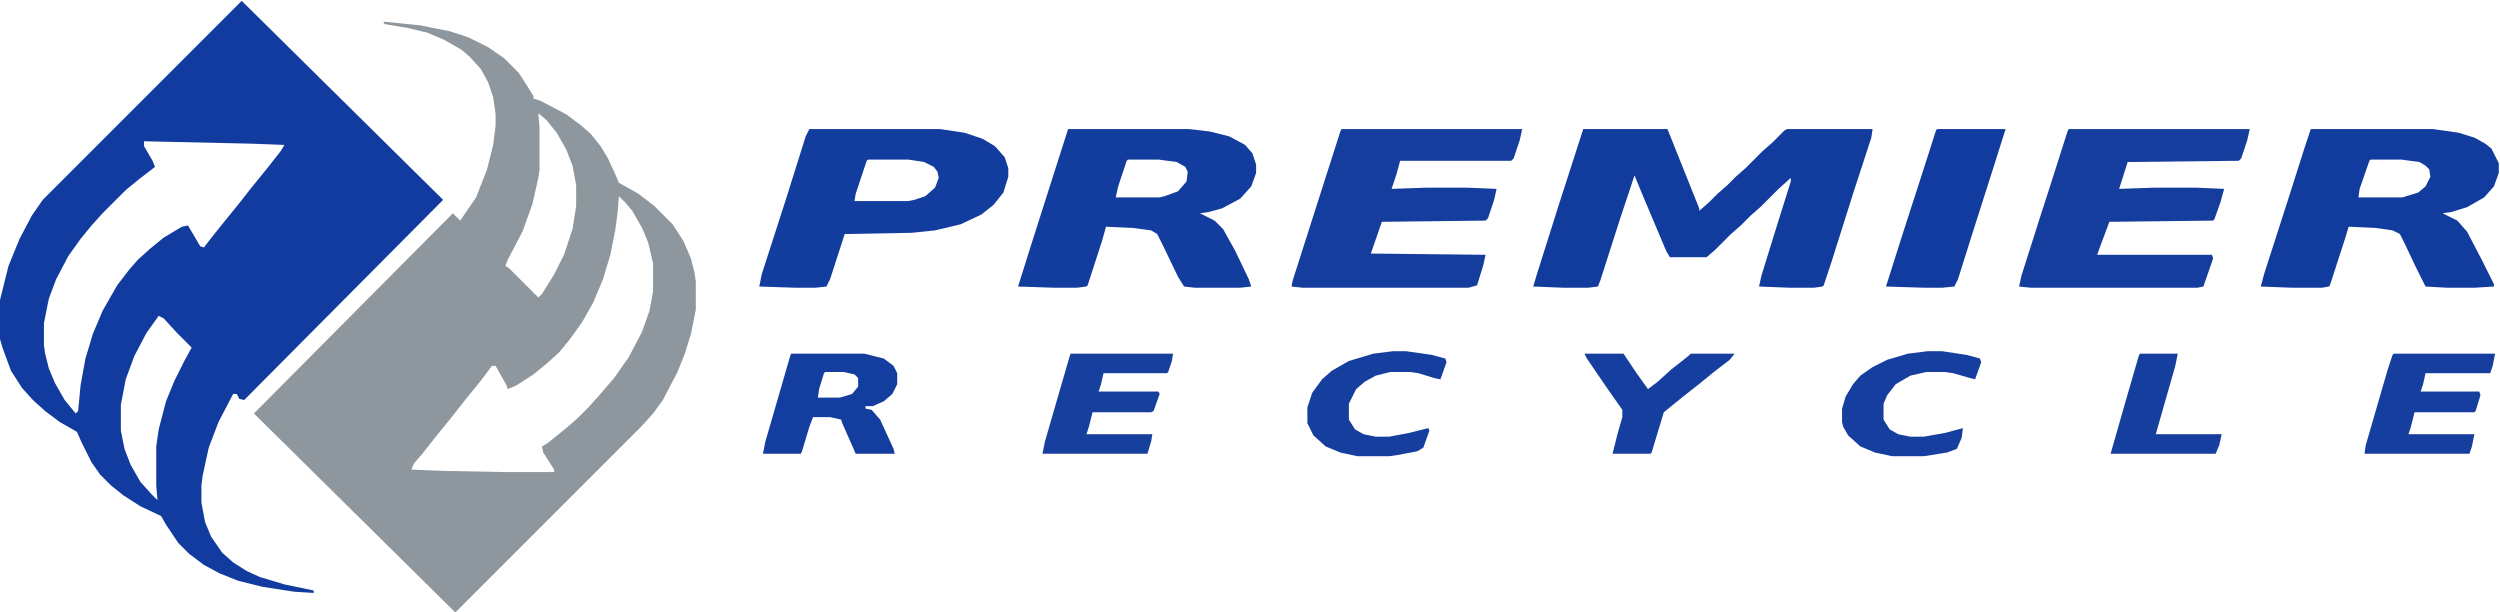 <svg xmlns="http://www.w3.org/2000/svg" width="2000" height="490" fill="none" viewBox="0 0 2000 490"><g clip-path="url(#clip0_1173_854)"><path fill="#113C9E" d="M1266.6 103.243h67.38l25.4 63.477v1.953l7.81-6.836 6.83-6.836 7.82-6.836 6.83-6.836 7.81-6.836 13.68-13.671 7.81-6.836 9.76-9.766 1.96-.977h68.36l-.98 6.836-14.65 44.922-17.58 55.664-5.86 17.578-.97.977-6.84.977h-19.53l-24.41-.977 1.95-8.789 12.7-41.016 10.74-34.179v-2.93l-9.77 8.789-14.65 14.648-7.81 6.836-7.81 7.813-7.81 6.836-12.7 12.695-6.84 5.859h-29.29l-2.93-4.882-18.56-43.946-6.83-16.601-11.72 35.156-15.63 48.828-1.95 4.883-7.81.977h-19.53l-24.42-.977 2.93-9.766 17.58-55.664 19.53-60.547Z"/><path fill="#143D9E" d="M1073.24 103.243h144.53l-1.95 8.789-4.88 14.649-1.96 1.953h-88.86l-2.93 10.742-3.91 11.719 28.32-.977h31.25l24.42.977-1.96 8.789-4.88 14.648-1.95 1.954-83.01.976-8.79 25.391 91.8.976-1.96 8.789-4.88 15.625-6.84 1.954h-132.81l-8.79-.977.98-4.883 22.46-70.312 15.63-48.828.97-1.954ZM1655.27 103.243h144.53l-1.95 8.789-4.88 14.649-1.95 1.953-88.87.977-6.84 21.484 28.32-.977h33.21l22.46.977-2.93 10.742-4.89 13.672-.97.977-83.01.976-5.86 15.625-3.91 10.742h91.8l.98 2.93-7.81 22.461-4.89.977H1625l-9.77-.977 1.96-8.789 13.67-42.969 9.76-30.273 13.68-42.969.97-.977Z"/><path fill="#113B9E" d="M1549.8 103.243h54.69l-12.69 40.039-14.65 45.899-10.74 34.18-2.93 5.859-9.77.977h-13.67l-31.25-.977 12.69-40.039 19.54-60.547 7.81-24.414.97-.977Z"/><path fill="#173F9E" d="M856.445 282.931h82.032l-.977 5.859-2.93 8.789-.976.977h-50.782l-1.953 8.789-1.953 5.859h47.852l.976 1.953-4.882 13.672-1.954.977h-46.875l-2.929 11.719-1.953 5.859h52.734l-.977 5.859-2.929 9.766h-83.985l1.954-9.766 19.531-67.382.976-2.93Z"/><path fill="#153E9E" d="M1915.04 282.931h81.05l-1.95 9.766-1.95 5.859h-51.76l-1.95 8.789-1.96 5.859h46.88l.98 2.93-3.91 12.695-.98.977h-47.85l-2.93 11.719-1.95 5.859h52.73l-1.95 9.766-1.95 5.859h-83.99l.98-6.836 17.58-60.547 3.9-11.719.98-.976ZM1114.26 280.978H1125l20.51 2.929 10.74 2.93.98 2.93-4.89 13.672-4.88-.977-12.69-3.906-6.84-.977h-15.63l-11.71 2.93-8.79 4.883-6.84 5.859-5.86 11.719v12.695l4.88 7.813 6.84 3.906 9.77 1.953h10.74l15.62-2.93 15.63-3.906.97 1.953-4.88 13.672-4.88 2.93-15.63 2.93-6.83.976h-25.39l-13.67-2.93-11.72-4.882-9.77-8.789-4.88-9.766V325.9l3.9-11.719 7.82-10.742 7.81-6.836 13.67-7.813 19.53-5.859 15.63-1.953ZM1541.99 280.978h11.72l19.53 2.929 10.74 2.93.98 2.93-4.88 13.672-3.91-.977-13.67-3.906-6.84-.977h-14.64l-12.7 2.93-11.72 6.836-6.83 8.789-2.93 6.836v12.695l4.88 7.813 6.83 3.906 9.77 1.953h10.74l16.6-2.93 14.65-3.906-.97 7.813-3.91 8.789-7.81 2.929-18.56 2.93h-25.39l-13.67-2.93-11.72-4.882-9.76-8.789-3.91-6.836-.98-3.907v-10.742l2.93-9.765 5.86-9.766 5.86-6.836 9.77-6.836 11.72-5.859 16.6-4.883 15.62-1.953Z"/><path fill="#8E979E" fill-rule="evenodd" d="m306.641 17.306 29.297 2.93 24.414 4.882L375 30.001l15.625 7.813 12.695 8.789 11.719 11.718 8.789 13.672 2.93 4.883v1.953l5.859 1.954 20.508 10.742 11.719 8.789 7.812 6.836 7.813 9.765 5.859 9.766 5.86 12.695 2.929 6.836 15.625 8.789 12.696 9.766 14.648 14.648 8.789 13.672 5.859 13.672 2.93 11.719.977 6.836v22.461l-3.907 19.531-4.882 15.625-5.86 14.648-11.719 22.461-7.812 10.742-8.789 9.766-149.414 149.414-161.133-159.18 159.18-160.156 5.859 5.86 12.695-18.555 8.789-22.461 4.883-19.531 1.953-15.625v-8.79l-1.953-13.671-3.906-11.719-5.859-10.742-8.789-9.766-6.836-5.86-13.672-7.812-13.672-5.859-16.602-3.906-17.578-2.93-.976-1.953Zm188.476 139.648 4.883 4.883 5.859 6.836 7.813 13.672 4.883 11.719 3.906 16.601v22.461l-2.93 15.625-5.859 16.602-10.742 20.508-11.719 16.601-11.719 13.672-8.789 9.766-8.789 8.789-7.812 6.836-15.625 12.695-4.883 2.93.976 4.882 8.789 13.672v1.953H403.32l-48.828-.976-25.39-.977 1.953-4.882 6.836-7.813 10.742-13.672 12.695-15.625 10.742-13.672 12.696-15.625 8.789-11.718h2.929l8.789 15.625.977 2.929 6.836-2.929 13.672-8.79 10.742-8.789 9.766-8.789 8.789-10.742 9.765-13.672 8.789-15.625 7.813-18.554 5.859-19.532 3.907-19.531 1.953-14.648.976-12.696ZM437.5 96.407l-6.836-5.859.977 11.719v33.203l-.977 6.836-4.883 21.484-7.812 21.485-11.719 22.461-1.953 4.882 2.93 1.954 23.437 23.437 2.93-2.93 9.765-15.625 7.813-15.625 6.836-20.507 2.93-18.555v-16.602l-2.93-15.625-4.883-12.695-7.813-13.672-7.812-9.766Z" clip-rule="evenodd"/><path fill="#113B9E" fill-rule="evenodd" d="m193.359.704 161.133 159.18-159.18 160.156-3.906-.976-1.953-3.907h-2.93l-11.718 22.461-7.813 20.508-4.883 22.461-.976 7.813v13.672l2.929 15.625 4.883 11.718 8.789 12.696 8.789 7.812 10.743 6.836 10.742 4.883 19.531 5.859 23.438 4.883v1.953l-15.625-.976-25.391-3.907-19.531-4.882-14.649-5.86-12.695-6.836-11.719-8.789-8.789-8.789-9.766-14.648-3.906-6.836-16.601-7.813-13.672-8.789-9.766-7.812-8.789-8.789-6.836-9.766-7.812-15.625-3.907-8.789-13.671-7.813-11.72-8.789-9.765-8.789-8.789-9.765-8.789-13.672-6.836-18.555L0 271.212v-31.25l6.836-27.344 8.789-21.484 9.766-18.555 8.789-12.695L193.359.704ZM115.234 113.01l86.914 1.953 25.391.977-2.93 4.883-10.742 13.671-12.695 15.625-10.742 13.672-12.696 15.625-7.812 9.766-6.836 8.789-2.93-.977-9.765-16.601-4.883.976-14.649 8.789-10.742 8.79-9.765 8.789-6.836 7.812-9.766 12.695-11.719 20.508-7.812 18.555-5.86 19.531-3.906 21.485-1.953 20.507-1.953 1.953-8.79-10.742-7.812-13.672-4.883-11.718-2.93-11.719-.976-6.836v-17.578l3.907-19.531 5.859-15.625 9.766-18.555 9.765-13.672 8.79-10.742 8.788-9.766 18.555-18.554 10.742-8.79 12.695-9.765-1.953-4.883-6.836-11.719v-3.906Zm15.625 141.602-3.906-1.954-9.765 13.672-9.766 18.555-6.836 18.555-3.906 20.508v20.507l2.93 14.649 4.882 12.695 7.813 13.672 8.789 9.766 4.883 4.882L125 388.4v-31.25l1.953-13.672 5.859-22.461 6.836-16.602 7.813-15.625 5.859-10.742-11.718-11.719-10.743-11.718Z" clip-rule="evenodd"/><path fill="#153E9E" d="M1267.58 282.931h31.25l9.76 14.648 9.77 13.672 7.81-5.859 10.74-9.766 13.68-10.742 1.95-1.953h35.16l-3.91 4.883-12.7 9.765-10.74 8.789-13.67 10.743-15.63 12.695-9.76 32.226-.98.977h-30.27l3.91-15.625 3.9-13.672v-5.859l-13.67-19.531-14.65-21.485-1.95-3.906ZM1711.91 282.931h30.28l-1.96 9.766-15.62 54.687h52.73l-1.95 8.789-2.93 6.836h-83.98l11.72-41.016 10.74-37.109.97-1.953Z"/><path fill="#123C9E" fill-rule="evenodd" d="M751.953 103.243H647.461l-2.93 5.86-15.625 49.804-19.531 60.547-1.953 9.766 29.297.977h15.625l8.789-.977 2.929-5.859 11.719-36.133 53.711-.977 18.555-1.953 20.508-4.883 16.601-7.812 9.766-7.813 7.812-9.765 3.907-12.696v-6.836l-2.93-8.789-7.813-8.789-9.765-5.859-14.649-4.883-19.531-2.93Zm-25.391 24.414h-32.226l-.977.977-8.789 26.367-.976 5.86h42.968l4.883-.977 8.789-2.93 7.813-6.836 2.93-7.812-.977-4.883-2.93-3.906-7.812-3.906-12.696-1.954Z" clip-rule="evenodd"/><path fill="#113C9E" fill-rule="evenodd" d="M1946.29 103.243h-97.66l-4.88 14.649-13.67 42.969-18.56 57.617-2.93 10.742 25.39.977h23.44l5.86-.977.98-1.953 11.72-36.133 2.93-9.766 21.48.977 13.67 1.953 5.86 2.93 3.91 7.812 8.79 18.555 7.81 15.625 17.58.977h21.48l15.63-.977v-1.953l-9.77-19.531-11.72-22.461-7.81-8.789-11.72-5.86 6.84-.976 12.69-3.907 13.67-7.812 7.82-8.789 3.9-10.742v-7.813l-5.86-11.719-4.88-3.906-8.79-4.883-12.69-3.906-20.51-2.93Zm-25.39 24.414h-24.42l-.97.977-7.81 22.461-.98 6.836h35.16l12.69-3.906 5.86-4.883 3.91-7.813-.98-5.859-2.93-2.93-4.88-2.929-14.65-1.954Z" clip-rule="evenodd"/><path fill="#123C9E" fill-rule="evenodd" d="M951.172 103.243h-96.68l-7.812 24.414-21.485 67.383-10.742 34.18 29.297.977h17.578l7.813-.977.976-.977 11.719-36.132 2.93-10.743 21.484.977 14.648 1.953 4.883 2.93 4.883 9.765 11.719 24.414 4.883 7.813 8.789.977h36.133l8.792-.977-1.957-5.859-10.742-22.461-9.765-17.578-6.836-6.836-11.719-5.86 6.836-.976 10.742-2.93 14.649-7.813 8.792-9.765 3.9-10.742v-6.836l-2.93-8.789-5.856-6.836-12.696-6.836-15.625-3.906-16.601-1.954Zm-24.414 24.414h-24.414l-.977.977-6.836 20.508-1.953 8.789h35.156l3.907-.977 10.742-3.906 6.836-7.812.976-7.813-1.953-3.906-6.836-3.906-14.648-1.954Z" clip-rule="evenodd"/><path fill="#133D9E" fill-rule="evenodd" d="M691.406 282.931h-58.594l-.976 2.93-19.531 67.382-1.953 9.766h30.273l.977-1.953 5.859-19.531 2.93-7.813h13.671l8.79 1.953.976 2.93 10.742 24.414h31.25l-.976-3.906-10.742-23.438-6.836-7.812-4.883-.977v-1.953h5.859l8.789-3.906 6.836-5.86 3.906-7.812v-8.789l-2.929-5.859-7.813-5.86-15.625-3.906Zm-16.601 14.648h-14.649l-.976.977-3.907 12.695-.976 6.836h17.578l9.766-2.93 4.882-5.859v-6.836l-2.929-2.93-8.789-1.953Z" clip-rule="evenodd"/></g><defs><clipPath id="clip0_1173_854"><path fill="#fff" d="M0 0h2000v490H0z"/></clipPath></defs></svg>